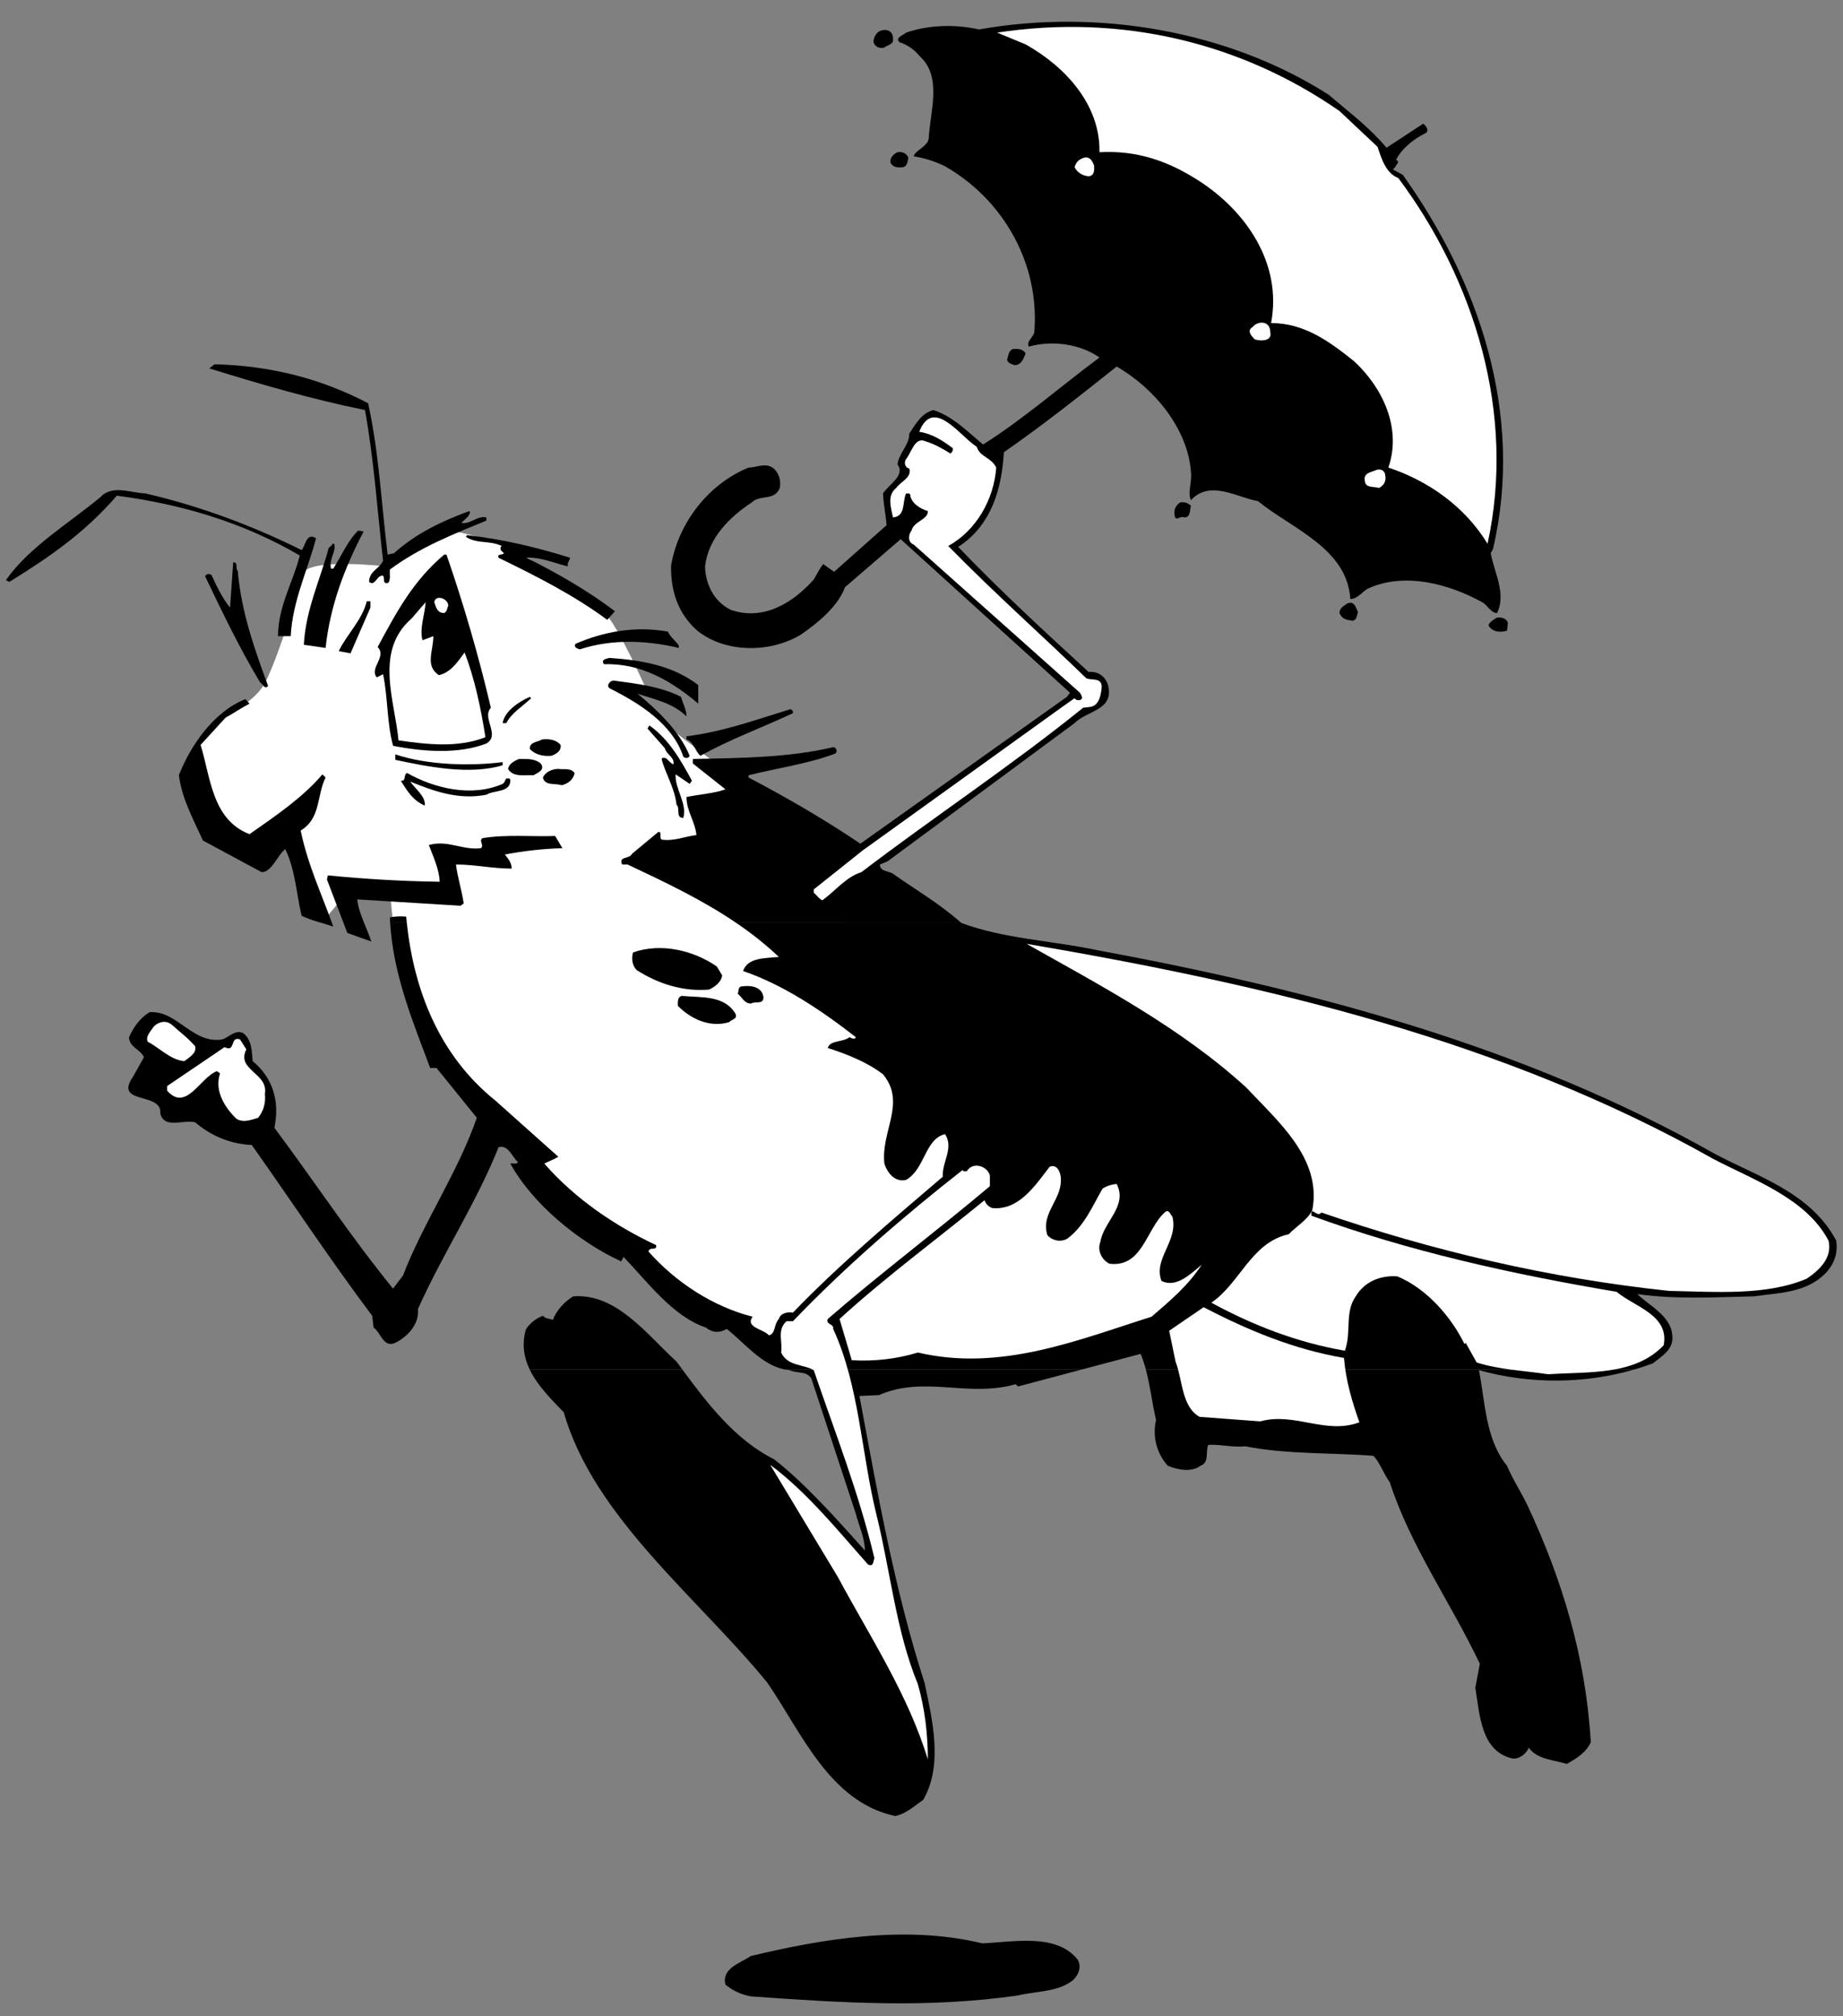 <?xml version="1.0" encoding="UTF-8" standalone="no"?>
<!-- Created with Inkscape (http://www.inkscape.org/) -->

<svg
   xmlns:dc="http://purl.org/dc/elements/1.1/"
   xmlns:cc="http://creativecommons.org/ns#"
   xmlns:rdf="http://www.w3.org/1999/02/22-rdf-syntax-ns#"
   xmlns:svg="http://www.w3.org/2000/svg"
   xmlns="http://www.w3.org/2000/svg"
   xmlns:sodipodi="http://sodipodi.sourceforge.net/DTD/sodipodi-0.dtd"
   xmlns:inkscape="http://www.inkscape.org/namespaces/inkscape"
   id="svg30187"
   version="1.1"
   inkscape:version="0.48.1 "
   width="508.75"
   height="556.25"
   xml:space="preserve"
   sodipodi:docname="Bug_with_Umbrella.pdf"><rect width="100%" height="100%" fill="#808080" stroke="none"/><defs
     id="defs30191" /><sodipodi:namedview
     pagecolor="#ffffff"
     bordercolor="#666666"
     borderopacity="1"
     objecttolerance="10"
     gridtolerance="10"
     guidetolerance="10"
     inkscape:pageopacity="0"
     inkscape:pageshadow="2"
     inkscape:window-width="640"
     inkscape:window-height="480"
     id="namedview30189"
     showgrid="false"
     inkscape:zoom="0.52314607"
     inkscape:cx="254.375"
     inkscape:cy="278.125"
     inkscape:window-x="334"
     inkscape:window-y="115"
     inkscape:window-maximized="0"
     inkscape:current-layer="g30195" /><g
     id="g30195"
     inkscape:groupmode="layer"
     inkscape:label="Bug_with_Umbrella"
     transform="matrix(1.25,0,0,-1.25,0,556.25)"><g
       id="g30197"
       transform="scale(0.24,0.24)"><path
         d="m 355.207,1333.33 c 0,0 -71.875,8.34 -77.082,-7.29 -5.207,-15.62 -16.668,-55.21 -16.668,-55.21 0,0 -10.414,-31.25 -17.707,-44.79 -7.293,-13.54 -23.957,-22.91 -23.957,-22.91 0,0 -50,-19.8 -36.461,-58.34 13.543,-38.54 33.336,-78.12 67.711,-66.66 34.375,11.45 22.914,-9.38 22.914,-9.38 l 21.875,-63.54 20.836,25 42.707,5.21 c 0,0 0,-20.84 5.207,-45.838 0,0 13.543,-72.914 63.543,-131.25 50,-58.332 117.707,-128.125 117.707,-128.125 l 90.625,-69.789 71.875,-37.5 c 0,0 190.625,78.125 201.043,138.539 C 919.793,821.875 691.668,1125 691.668,1125 l -35.418,29.17 c 0,0 -25,18.75 -35.418,27.08 -10.414,8.33 -41.664,37.5 -41.664,37.5 l 16.664,-1.04 c 0,0 -27.082,61.46 -39.582,72.92 -12.5,11.45 -76.043,58.33 -101.043,65.62 -25,7.29 -46.875,11.46 -46.875,11.46 l -53.125,-34.38"
         style="fill:#ffffff;fill-opacity:1;fill-rule:nonzero;stroke:none"
         id="path30199" /><path
         d="m 995.867,594.895 c -29.113,-7.735 -59.199,-15.727 -59.199,-15.727 l -2.086,2.082 c -44.582,-12.5 -83.75,8.332 -125.832,-10 l -17.918,-0.832 c 16.668,-89.586 32.5,-179.168 60,-264.168 7.086,-33.75 17.086,-75 -1.25,-107.082 -8.332,-5.836 -15.832,-12.918 -25.832,-15 -60.832,12.914 -86.668,77.914 -117.918,122.914 C 642.082,385 546.25,459.168 518.75,555.418 c -11.371,11.852 -24.285,24.551 -31.406,39.477 l 140.441,0 c 23.817,-32.325 49.031,-64.969 84.715,-82.813 29.168,-22.914 57.5,-55 83.332,-83.75 0,11.25 -5.414,22.5 -8.332,33.75 L 746.668,586.25 c -4.168,7.5 -12.918,4.582 -20,7.918 -1.695,0.148 -3.348,0.395 -4.965,0.727 l 274.164,0"
         style="fill:#000000;fill-opacity:1;fill-rule:nonzero;stroke:none"
         id="path30201" /><path
         d="m 1504.18,594.895 c -46.11,-13.485 -96.55,-13.727 -143.35,-0.727 5.84,-29.168 5.84,-63.336 25.84,-87.918 5.41,-12.918 13.33,-24.582 19.16,-37.082 31.25,-67.086 53.34,-138.336 57.92,-217.086 -3.75,-9.164 -13.75,-15.414 -22.08,-20 -12.09,3.75 -27.5,4.168 -35,15 -1.67,-5 -8.34,-10.832 -15,-10 -29.17,6.668 -30,40.418 -34.17,65 l 4.17,22.086 c -26.67,56.25 -63.75,107.914 -82.92,167.082 -5.83,7.918 -8.75,17.5 -15,24.168 -37.08,2.914 -80.42,1.25 -117.92,8.75 -12.08,-1.25 -23.33,2.082 -34.16,1.25 -2.5,-6.668 1.25,-16.25 -7.09,-19.168 -8.33,-6.25 -20.83,-3.75 -30,0 -9.58,10.418 -14.58,26.25 -10.83,42.082 -3.48,14.57 -5.28,31.07 -9.42,46.563 l 449.85,0"
         style="fill:#000000;fill-opacity:1;fill-rule:nonzero;stroke:none"
         id="path30203" /><path
         d="m 487.344,594.895 c -5.145,10.781 -7.262,22.726 -3.594,36.355 2.5,5 9.582,10.832 15.832,12.918 2.5,-2.918 6.25,-2.5 9.168,-3.75 2.918,8.332 10.832,17.082 18.75,21.664 40,2.918 67.918,-35.414 95,-60 1.758,-2.387 3.516,-4.785 5.285,-7.187 l -140.441,0"
         style="fill:#000000;fill-opacity:1;fill-rule:nonzero;stroke:none"
         id="path30205" /><path
         d="m 721.703,594.895 c -21.058,4.351 -35.926,23.644 -52.953,37.187 -6.668,-3.75 -12.918,-3.75 -19.168,1.25 -30.832,10.418 -53.75,42.086 -75.832,65 l -2.082,-4.164 c -39.168,17.914 -81.668,52.914 -102.086,90 2.5,0.414 5.418,-0.836 7.086,1.25 -5,4.164 -9.168,16.664 -17.918,13.75 -20.418,-51.25 -51.668,-98.336 -74.168,-148.75 1.25,-12.918 -7.914,-23.75 -18.75,-30 -12.914,-7.918 -15,8.332 -22.082,12.914 l -1.25,10.836 c -39.168,52.082 -73.332,104.164 -110.832,157.082 -18.75,0.832 -37.086,7.918 -52.086,20.832 -10.414,2.918 -28.75,-6.664 -32.082,8.336 1.668,20 -43.332,7.5 -25,33.75 l 10,17.914 c -3.75,7.5 -13.75,9.168 -13.75,18.336 4.168,9.164 9.582,17.082 18.75,22.914 25.418,2.086 39.582,-29.582 67.082,-25 6.25,2.086 11.668,9.168 19.168,5.836 8.332,-6.25 7.918,-17.918 8.75,-25.836 18.75,-15.414 25,-37.082 20,-61.25 36.668,-49.164 70.418,-100.414 109.168,-147.914 l 9.164,12.082 c 19.168,49.582 50.418,94.582 67.918,145 l -37.082,45.832 -5.836,0 C 379.695,915.246 362,957.242 358.996,1005.63 l 15.309,0 c 6.644,-62.161 29.754,-121.884 81.527,-163.548 l 57.918,-51.664 c -3.332,-2.086 -8.75,-4.168 -12.918,-6.25 28.336,-32.5 65.418,-57.5 102.918,-75 0.832,-5.836 -5.832,-0.836 -7.082,-5.836 25,-28.332 59.582,-50.832 95.832,-60 -7.082,-10 10,-11.25 15,-17.082 6.25,1.25 4.582,10.418 9.168,15 1.664,5.832 8.75,6.668 12.914,5.832 42.5,44.168 92.086,85.836 137.918,125 -0.832,13.75 10.418,26.25 2.082,39.168 -18.75,-4.582 -18.332,-32.082 -35.832,-42.082 -10.832,-2.5 -17.5,7.082 -20,15 -3.332,30 20.418,55.832 -1.25,82.082 -14.582,11.25 -33.75,18.75 -50.832,24.168 2.082,7.5 13.75,5 20,10 1.664,-0.836 2.914,-1.668 5,-1.25 l 0.832,1.25 C 755.832,925 721.25,948.332 683.75,961.25 c 4.168,12.5 20.418,11.668 32.918,12.918 -12.355,11.715 -25.605,22.07 -39.441,31.462 l 207.121,0 c 0.078,-0.08 0.156,-0.15 0.234,-0.21 39.168,-14.588 83.75,-16.252 124.998,-25.002 200,-37.086 393.75,-88.75 567.92,-187.086 39.58,-21.25 88.33,-35.414 112.08,-80 1.67,-11.25 -1.66,-20.414 -7.91,-27.914 -17.5,-20 -43.34,-20 -67.92,-23.336 -33.75,-0.832 -73.33,-2.914 -107.08,2.086 9.58,-10 30.83,-19.586 32.08,-37.918 1.67,-12.918 -9.58,-19.168 -17.92,-25.832 -5.47,-2.039 -11.03,-3.879 -16.65,-5.523 l -449.85,0 c -1.31,4.886 -2.85,9.675 -4.75,14.273 0,0 -26.43,-7.023 -53.713,-14.273 l -274.164,0"
         style="fill:#000000;fill-opacity:1;fill-rule:nonzero;stroke:none"
         id="path30207" /><path
         d="m 358.996,1005.63 c -0.098,1.58 -0.18,3.18 -0.246,4.79 4.582,1.25 10.832,1.25 15,0.83 0.172,-1.88 0.355,-3.75 0.555,-5.62 l -15.309,0"
         style="fill:#000000;fill-opacity:1;fill-rule:nonzero;stroke:none"
         id="path30209" /><path
         d="m 677.227,1005.63 c -31.43,21.31 -65.879,37.62 -99.727,53.54 l -5,0 c -3.75,7.91 6.668,4.58 9.168,10 l 24.164,20 c 3.75,0 0.418,-5 2.918,-7.09 11.668,-1.66 21.25,2.92 32.082,4.17 -1.25,12.5 -9.164,22.08 -9.164,35 12.082,2.5 25.832,3.33 35.832,7.08 l -30,23.75 0,4.17 c 44.582,0.83 88.75,1.25 129.168,10.83 2.914,0 4.164,-4.16 2.082,-5.83 -25.418,-9.58 -53.332,-13.33 -80,-20 l 0,-2.08 c 35,-18.34 69.582,-38.34 102.918,-60.84 l 190,135 2.914,3.75 -155.832,141.25 -51.25,-44.16 c -6.25,-17.5 -25.418,-33.34 -40.832,-43.75 -27.918,-16.67 -68.75,-17.09 -95,3.75 -17.918,15.83 -24.586,36.66 -24.168,60 6.668,38.75 33.75,74.58 71.25,90 7.082,0 15,4.58 22.082,0 6.25,-4.59 7.918,-12.5 6.668,-18.75 -4.582,-12.09 -18.332,-5.84 -25.832,-13.34 -20.418,-13.33 -40,-32.91 -42.918,-58.75 0.418,-16.66 8.332,-32.5 23.75,-40 30,-10.41 57.5,6.67 76.25,27.92 2.918,4.58 5,9.58 8.75,14.17 l 10,-7.09 48.332,42.92 c -0.832,10 -2.914,19.17 -3.332,29.17 5.418,8.33 20.832,16.66 13.332,26.66 1.25,10.42 11.25,18.34 10.836,28.34 5.832,8.75 11.25,18.75 22.082,21.66 17.5,-5.41 31.25,-19.58 45.832,-31.66 37.086,23.33 71.25,53.33 107.088,80 -17.088,12.08 -42.92,16.25 -65.002,10 -2.5,4.58 3.75,8.33 5,12.91 5.414,63.34 -28.75,122.5 -82.086,152.92 -9.164,4.58 -18.75,7.5 -28.75,9.17 0.836,5.41 12.918,8.75 13.75,16.66 1.25,24.17 12.5,56.25 -7.914,75 -5.418,6.67 -11.668,10.84 -19.168,13.34 -4.168,4.58 4.582,6.66 6.25,8.75 20.832,7.08 44.582,7.91 67.082,2.91 109.998,19.59 230.418,-1.66 321.668,-60 20,-17.08 36.67,-29.16 53.33,-48.75 l 33.75,22.09 c 2.92,-2.09 6.25,-7.09 1.25,-9.17 -10,-5 -21.25,-13.75 -26.25,-24.17 4.17,-1.66 0,-4.16 -0.83,-6.66 l -2.08,-2.09 9.16,-5 c 69.59,-97.5 112.09,-219.58 82.92,-344.16 l -2.08,-3.75 c 3.33,-17.92 14.58,-37.5 5.83,-55 -5.83,0 -8.75,7.5 -13.75,10 -29.58,16.25 -70,27.91 -104.17,12.91 -5.83,-2.5 -10,-10 -17.08,-10 -2.92,46.67 -53.75,64.59 -85,90 -19.17,3.34 -44.17,20 -61.67,0.84 -3.33,7.5 1.25,16.66 0,26.25 -2.91,39.16 -33.33,76.66 -68.33,96.66 -34.168,-27.08 -67.082,-53.33 -103.75,-78.75 -2.082,-34.16 -11.668,-67.5 -42.082,-87.08 38.332,-40 80,-78.33 120.002,-115 8.75,0.83 15.41,-4.17 17.91,-12.08 5.84,-23.34 -19.58,-23.34 -30.83,-35 l -172.082,-127.09 -7.086,-2.91 c 0.418,-7.5 8.75,-5 14.168,-10 20.332,-14.11 41.492,-26.57 60.598,-43.54 l -207.121,0"
         style="fill:#000000;fill-opacity:1;fill-rule:nonzero;stroke:none"
         id="path30211" /><path
         d="m 1267.5,1719.17 c 3.75,-10.84 7.5,-24.17 19.17,-28.75 70,-93.75 108.33,-216.67 82.08,-336.25 -20.83,34.16 -54.58,57.91 -91.25,70 12.92,37.5 -6.67,75 -31.67,97.91 -22.91,18.34 -45.83,35 -76.25,35 10.42,55 -23.33,103.34 -67.08,131.25 -26.67,17.09 -55.83,27.92 -90.83,25.84 0.83,43.33 -30.838,78.33 -67.92,99.16 l -26.25,10.84 c 115,17.5 225,-9.59 315,-72.09 l 35,-32.91"
         style="fill:#ffffff;fill-opacity:1;fill-rule:nonzero;stroke:none"
         id="path30213" /><path
         d="m 821.668,1818.33 c 0.832,-5.41 -5.418,-5.41 -7.918,-7.91 -4.582,-1.25 -8.75,0.83 -10,5 0,4.58 2.918,10 7.918,10.83 6.25,1.67 10.414,-2.5 10,-7.92"
         style="fill:#000000;fill-opacity:1;fill-rule:nonzero;stroke:none"
         id="path30215" /><path
         d="m 835.832,1709.17 c -0.832,-3.34 -0.832,-7.92 -5,-8.75 -4.582,-0.42 -8.75,-0.42 -11.25,3.75 -1.25,4.58 2.5,8.33 6.25,10 4.168,0.83 8.336,-0.84 10,-5"
         style="fill:#000000;fill-opacity:1;fill-rule:nonzero;stroke:none"
         id="path30217" /><path
         d="m 1006.67,1702.08 c 0.41,-4.16 0.41,-9.58 -5,-10 -5.42,0.42 -10.42,3.34 -12.92,8.34 1.668,5 3.75,7.08 8.75,8.75 5.42,1.25 7.5,-2.92 9.17,-7.09"
         style="fill:#ffffff;fill-opacity:1;fill-rule:nonzero;stroke:none"
         id="path30219" /><path
         d="m 1168.75,1549.17 c 2.5,-9.17 -9.17,-8.75 -14.17,-7.09 -2.5,2.5 -7.91,7.92 -2.08,11.25 5,6.25 16.25,5.84 16.25,-4.16"
         style="fill:#ffffff;fill-opacity:1;fill-rule:nonzero;stroke:none"
         id="path30221" /><path
         d="m 943.75,1529.17 c -2.082,-5 -3.75,-10.42 -10,-10.84 -2.5,0.84 -6.25,1.67 -7.082,5 1.25,3.75 1.25,8.75 5.832,10 4.582,0 8.75,0 11.25,-4.16"
         style="fill:#000000;fill-opacity:1;fill-rule:nonzero;stroke:none"
         id="path30223" /><path
         d="m 338.75,1483.33 c 10,-45.83 12.082,-91.25 17.918,-139.16 l 5.832,1.25 c 20.832,18.75 44.582,29.58 69.168,38.75 l 0.832,-0.84 c -0.418,-4.16 -5,-6.66 -7.918,-10 7.918,-1.66 15,7.09 22.918,5 l 0,-2.91 c -30.418,-12.5 -61.25,-24.59 -88.75,-45 -0.418,-4.17 0.832,-8.75 -1.25,-12.09 -7.918,-2.91 -0.832,9.59 -7.918,5.84 -3.332,-1.67 -5.414,-9.17 -10,-5 0.418,10 8.75,11.25 12.918,19.16 -5.418,47.5 -8.332,92.5 -16.668,138.75 -49.164,10 -96.25,23.75 -143.332,38.34 l 5,3.75 c 51.668,-1.25 98.332,-13.34 141.25,-35.84"
         style="fill:#000000;fill-opacity:1;fill-rule:nonzero;stroke:none"
         id="path30225" /><path
         d="m 898.75,1443.33 c 2.918,-9.58 13.332,-9.58 17.918,-19.16 -2.086,-29.17 -18.336,-57.92 -44.168,-72.09 42.918,-43.75 87.082,-82.91 127.082,-121.66 4.998,-2.09 13.338,0.83 14.168,-7.09 -0.42,-7.5 -2.08,-17.5 -10,-19.16 l -7.082,-0.84 C 930,1149.58 860.418,1103.75 792.5,1052.08 c -13.75,-4.16 -23.75,-17.08 -35.832,-25.83 -2.918,1.25 -4.586,4.17 -7.918,7.08 l 0,2.92 45,35.83 183.75,132.09 11.25,7.91 c 1.25,-1.66 2.918,-2.08 5,-1.66 3.75,1.25 0.832,5 0,6.66 l -152.918,136.25 c -5.832,2.09 -5,9.59 -2.082,12.92 2.082,8.75 15.418,10 15,17.92 -6.668,2.08 -15.418,7.08 -16.25,15 -0.418,2.08 -2.5,0.83 -3.75,1.25 -3.75,-7.92 0,-20.84 -12.082,-22.09 -1.668,8.75 -5.836,20 2.914,27.09 4.586,6.25 14.586,9.58 12.086,17.91 -4.168,0.84 -5,5.84 -2.918,8.75 5,5.84 7.918,20.84 17.918,16.25 8.332,-2.5 16.25,-7.08 22.914,-11.25 1.668,1.25 2.5,2.92 2.086,5 -9.586,7.09 -19.168,13.34 -30.836,15 12.918,32.92 37.918,-4.58 52.918,-13.75"
         style="fill:#ffffff;fill-opacity:1;fill-rule:nonzero;stroke:none"
         id="path30227" /><path
         d="m 1274.58,1417.08 c 1.25,-5 -1.25,-9.58 -5.83,-11.66 -4.58,1.66 -12.5,-0.42 -12.92,6.66 -1.66,7.5 6.67,7.92 10.84,10 3.75,1.25 7.91,-0.83 7.91,-5"
         style="fill:#ffffff;fill-opacity:1;fill-rule:nonzero;stroke:none"
         id="path30229" /><path
         d="m 277.5,1348.33 c 3.75,3.75 4.168,16.67 13.332,10.84 -7.5,-28.75 -21.664,-57.5 -23.332,-90 l -11.668,0 c 0,27.5 14.168,50.41 20,74.16 -51.25,30 -107.914,47.09 -168.332,55 -29.582,-34.16 -61.668,-56.25 -98.75,-79.16 -1.25,0.41 -3.332,0.83 -2.918,2.08 21.25,30 57.5,51.67 86.668,75.83 10.832,11.67 27.918,3.75 41.25,3.34 50.418,-11.67 98.332,-29.59 143.75,-52.09"
         style="fill:#000000;fill-opacity:1;fill-rule:nonzero;stroke:none"
         id="path30231" /><path
         d="m 1095.83,1389.17 c -1.25,-4.17 0,-10.84 -6.25,-10.84 -3.75,2.09 -7.91,-4.58 -8.75,2.09 -0.83,5 0.84,8.75 5,11.66 3.75,0.84 7.09,-0.41 10,-2.91"
         style="fill:#000000;fill-opacity:1;fill-rule:nonzero;stroke:none"
         id="path30233" /><path
         d="m 334.582,1365.42 c -17.5,-33.34 -30.832,-68.34 -35,-107.09 l -20,2.92 c 1.668,32.08 15,59.58 22.918,89.17 1.25,1.25 3.332,2.08 3.332,3.75 l 1.668,0 c 2.082,-7.5 -5,-13.75 -2.918,-22.92 l 2.086,0 c 7.5,11.67 13.332,25.83 22.914,35 l 5,-0.83"
         style="fill:#000000;fill-opacity:1;fill-rule:nonzero;stroke:none"
         id="path30235" /><path
         d="m 524.582,1341.25 c -0.414,-2.5 -2.914,-4.58 -2.082,-7.92 -12.5,2.92 -25,8.75 -37.918,7.92 27.918,-14.17 55.418,-29.58 81.25,-49.17 l -7.082,-7.91 c -31.668,23.33 -65.832,40.41 -100,57.08 -1.25,4.17 3.332,2.08 5,4.17 -1.668,1.66 -4.168,2.91 -2.918,5.83 l 0.836,0.83 c -11.25,5.42 -22.5,1.67 -32.918,8.34 l 0.832,1.66 c 32.918,-3.75 64.586,-11.25 95,-20.83"
         style="fill:#000000;fill-opacity:1;fill-rule:nonzero;stroke:none"
         id="path30237" /><path
         d="m 410.832,1344.17 c 15.836,-45.84 29.586,-92.92 40.836,-140.84 -8.75,-9.58 9.164,-25 -4.168,-32.91 -25.832,-10 -58.332,-7.5 -85.832,-2.09 -5.836,22.09 -4.586,43.34 -9.168,65.84 l -5.832,-2.92 c -7.086,8.75 9.582,18.75 0.832,27.92 17.082,31.66 32.5,60.83 61.25,85 l 2.082,0"
         style="fill:#000000;fill-opacity:1;fill-rule:nonzero;stroke:none"
         id="path30239" /><path
         d="m 218.75,1329.17 c 3.332,-37.92 15.418,-71.67 27.918,-105.84 -3.336,-3.75 -5,2.5 -7.086,2.92 -19.164,31.67 -35,65 -50.832,97.92 0.832,2.5 4.168,2.5 5.832,1.25 5,-10.42 9.586,-20.84 17.086,-30 l 2.914,41.66 c 5,0 1.668,-5.41 4.168,-7.91"
         style="fill:#000000;fill-opacity:1;fill-rule:nonzero;stroke:none"
         id="path30241" /><path
         d="m 412.5,1297.08 c -1.25,-2.08 -0.832,-5 -3.75,-6.66 -6.25,0 -7.5,5 -9.168,10 1.25,7.5 12.918,3.33 12.918,-3.34"
         style="fill:#ffffff;fill-opacity:1;fill-rule:nonzero;stroke:none"
         id="path30243" /><path
         d="m 340.832,1295.42 -18.332,-42.09 -10.832,2.09 c 7.5,15.41 21.664,28.75 25.832,45.83 l 3.332,0 0,-5.83"
         style="fill:#000000;fill-opacity:1;fill-rule:nonzero;stroke:none"
         id="path30245" /><path
         d="m 388.75,1265.42 10,3.75 c 0,-13.75 -7.918,-27.09 5,-35.84 10.832,2.09 17.918,12.92 23.75,20.84 9.168,-23.75 15,-51.25 19.168,-77.92 -25.418,-10 -53.75,-6.67 -80,-2.92 -3.336,36.67 -22.5,82.09 12.082,112.09 l 12.918,15 c -0.836,-11.67 -5.836,-24.59 -2.918,-35"
         style="fill:#ffffff;fill-opacity:1;fill-rule:nonzero;stroke:none"
         id="path30247" /><path
         d="m 1249.58,1291.25 c -1.25,-2.92 -0.83,-7.08 -5,-7.92 -5.41,0.84 -9.58,1.25 -12.08,7.09 0,4.58 3.75,6.25 7.08,8.75 7.09,2.91 7.92,-4.17 10,-7.92"
         style="fill:#000000;fill-opacity:1;fill-rule:nonzero;stroke:none"
         id="path30249" /><path
         d="m 1387.5,1281.25 -0.83,-7.08 c -5.84,-1.67 -13.34,-1.67 -17.09,5 1.25,3.33 4.59,5 7.92,7.08 4.58,0.42 8.75,-0.83 10,-5"
         style="fill:#000000;fill-opacity:1;fill-rule:nonzero;stroke:none"
         id="path30251" /><path
         d="m 624.582,1260.42 0,-2.09 c -29.582,7.09 -61.664,8.34 -90.832,-1.25 -2.918,0.42 -6.25,2.5 -4.168,5 25.418,11.25 55.418,16.67 85,11.25 2.086,-5 7.918,-9.16 10,-12.91"
         style="fill:#000000;fill-opacity:1;fill-rule:nonzero;stroke:none"
         id="path30253" /><path
         d="m 642.5,1224.17 0,-17.09 c -25,21.25 -53.332,37.5 -86.668,36.25 -3.332,4.17 1.668,5 5,5.84 30,-2.09 58.336,-7.09 81.668,-25"
         style="fill:#000000;fill-opacity:1;fill-rule:nonzero;stroke:none"
         id="path30255" /><path
         d="m 626.668,1213.33 c 1.664,-6.25 5,-11.66 5,-17.91 -12.918,12.5 -29.168,15.41 -45,20.83 17.5,-14.58 38.332,-33.75 47.914,-57.08 -0.832,-2.5 -4.164,-2.5 -5.832,-0.84 -10,30.42 -41.25,49.59 -67.918,62.92 -3.332,2.92 0.836,7.08 3.75,7.08 21.668,-2.91 43.336,-5.41 62.086,-15"
         style="fill:#000000;fill-opacity:1;fill-rule:nonzero;stroke:none"
         id="path30257" /><path
         d="m 488.75,1212.08 c -7.918,-7.5 -17.918,-13.33 -22.918,-22.91 l -3.332,0 c 1.668,10.83 14.582,19.58 25,24.16 l 1.25,-1.25"
         style="fill:#000000;fill-opacity:1;fill-rule:nonzero;stroke:none"
         id="path30259" /><path
         d="m 229.582,1207.08 c -6.664,-3.33 -14.582,-8.75 -22.082,-12.91 l -22.918,-25 c 9.168,-29.59 10.418,-68.75 45,-82.09 23.336,16.25 49.586,34.17 67.086,55 l 2.914,-2.91 c -8.332,-16.67 -4.164,-37.5 -22.914,-48.75 6.664,-32.09 19.164,-57.92 30,-88.34 -9.586,3.34 -20,5.42 -29.168,10 -4.582,19.17 -5.832,42.5 -15,61.25 -7.5,-5.83 -12.082,-20.83 -21.668,-21.25 l -54.164,29.17 c -8.75,19.58 -19.168,37.92 -22.086,60 10.418,26.67 31.668,58.33 61.25,70 l 3.75,-4.17"
         style="fill:#000000;fill-opacity:1;fill-rule:nonzero;stroke:none"
         id="path30261" /><path
         d="m 729.582,1200.42 0,-2.09 c -28.332,-13.33 -57.5,-23.75 -85,-39.16 -4.582,3.33 -6.25,12.91 -12.914,15 l 0,2.91 c 33.75,4.17 64.582,15.42 95.832,25 l 2.082,-1.66"
         style="fill:#000000;fill-opacity:1;fill-rule:nonzero;stroke:none"
         id="path30263" /><path
         d="m 636.668,1136.25 -2.086,-2.92 -12.914,8.75 c -0.836,-13.33 10.832,-26.66 7.082,-40 -7.5,0 -2.5,8.75 -6.25,12.09 -1.668,15.41 -10,27.91 -13.75,42.08 0.832,1.67 2.5,0.83 3.75,0.83 2.5,-1.66 4.582,-5 7.082,-5.83 1.668,6.25 -6.25,8.75 -7.914,15 l -15.836,17.92 1.668,2.91 c 18.332,-12.91 29.168,-32.5 39.168,-50.83"
         style="fill:#000000;fill-opacity:1;fill-rule:nonzero;stroke:none"
         id="path30265" /><path
         d="m 515.832,1169.17 c 0.836,-5.42 -3.75,-8.34 -8.332,-10 -7.918,-0.84 -15.418,1.25 -20,6.25 -0.418,6.66 7.5,6.25 11.25,8.75 6.668,0.83 13.332,-0.42 17.082,-5"
         style="fill:#000000;fill-opacity:1;fill-rule:nonzero;stroke:none"
         id="path30267" /><path
         d="m 462.5,1153.33 0,-2.91 c -30.832,-9.17 -69.168,-1.25 -98.75,5 l 0,5 c 30,-10 69.582,-10.84 98.75,-7.09"
         style="fill:#000000;fill-opacity:1;fill-rule:nonzero;stroke:none"
         id="path30269" /><path
         d="m 497.5,1152.08 c 4.582,-5.83 -2.918,-8.75 -6.668,-10.83 -8.332,0.42 -18.75,-2.08 -23.332,5.83 0.832,5 6.25,7.5 10,9.17 7.5,0 14.582,0.42 20,-4.17"
         style="fill:#000000;fill-opacity:1;fill-rule:nonzero;stroke:none"
         id="path30271" /><path
         d="m 528.75,1143.33 c -1.25,-6.25 -6.25,-10 -12.082,-11.25 -5.836,2.09 -15.418,-0.83 -17.086,7.09 2.086,5 8.336,7.91 14.168,7.91 5,-0.83 11.25,1.25 15,-3.75"
         style="fill:#000000;fill-opacity:1;fill-rule:nonzero;stroke:none"
         id="path30273" /><path
         d="m 462.5,1133.33 c 2.082,1.25 2.082,3.34 3.332,5 1.25,-0.41 2.918,0.84 3.75,-1.25 C 470,1125 455,1127.92 447.5,1123.33 c -25.832,-5 -48.332,3.34 -70,12.09 3.75,-5.84 14.582,-13.75 13.332,-22.09 -11.25,5 -16.25,13.75 -22.082,22.92 5.418,-0.83 2.082,5.42 5.832,7.08 25,-14.16 59.586,-22.5 87.918,-10"
         style="fill:#000000;fill-opacity:1;fill-rule:nonzero;stroke:none"
         id="path30275" /><path
         d="m 517.5,1074.17 c -17.082,-0.42 -35.832,-2.5 -52.918,-5.84 3.336,-4.16 6.25,-7.91 6.25,-12.91 -17.914,0 -33.75,3.75 -51.25,3.75 1.25,-11.25 5.418,-23.75 7.086,-35.84 l -2.918,-2.08 -95,5.83 c 1.25,-12.91 8.75,-25.83 12.918,-38.748 l -22.086,7.918 -18.75,49.17 0.836,3.75 c 33.75,-3.34 69.164,-5.42 102.914,-5.84 -0.414,11.25 -5.832,22.92 -10,33.75 17.5,5 30.836,-5 47.918,-2.91 3.332,2.91 -2.082,6.25 1.25,9.16 20.832,3.75 47.082,1.25 67.082,2.09 l 6.668,-11.25"
         style="fill:#000000;fill-opacity:1;fill-rule:nonzero;stroke:none"
         id="path30277" /><path
         d="m 1576.67,788.332 c 37.5,-19.582 85.41,-36.25 105.83,-75 3.75,-15.832 -8.33,-27.082 -20,-35 -37.08,-15.832 -83.75,-12.082 -126.67,-11.25 -110.83,11.668 -218.33,37.086 -320,72.086 -3.75,-5.418 -10,7.082 -9.16,-2.918 88.75,-32.5 184.16,-53.75 280.83,-70 16.25,-13.75 48.75,-21.25 43.33,-49.168 -26.66,-27.914 -68.33,-24.164 -106.25,-26.664 -22.08,3.332 -45,4.164 -65.83,10.832 l -10,17.918 -1.25,-0.836 c -11.67,23.75 -33.75,50.418 -61.67,62.086 -15.83,1.25 -30.41,-5 -38.33,-18.336 -10.42,-14.582 -3.75,-32.914 -10,-50 -43.75,7.5 -84.58,23.336 -122.92,44.168 26.25,17.5 36.67,55.418 71.25,62.918 7.09,7.5 17.09,12.914 21.67,22.082 9.17,47.5 -31.67,81.668 -60.83,112.918 -60.84,55.414 -134.17,93.75 -202.088,132.082 222.498,-37.918 439.168,-89.168 632.088,-197.918"
         style="fill:#ffffff;fill-opacity:1;fill-rule:nonzero;stroke:none"
         id="path30279" /><path
         d="m 664.582,957.082 c -1.25,-6.25 -6.25,-10 -12.082,-12.914 -24.168,-2.086 -47.082,5.414 -66.668,17.914 -4.164,4.168 -5,10.836 -3.332,16.25 26.25,9.168 55.832,1.668 77.082,-12.914 l 5,-8.336"
         style="fill:#000000;fill-opacity:1;fill-rule:nonzero;stroke:none"
         id="path30281" /><path
         d="m 702.5,937.082 c 0,-7.082 -7.918,-3.332 -11.668,-5.832 -6.25,0.418 -7.5,5.418 -12.082,9.168 1.25,2.082 0,6.25 3.75,6.664 8.75,1.25 18.75,-0.414 20,-10"
         style="fill:#000000;fill-opacity:1;fill-rule:nonzero;stroke:none"
         id="path30283" /><path
         d="m 676.668,922.082 c 2.5,-5 -3.75,-5.414 -5.836,-7.914 -18.75,-5.418 -35.832,3.75 -47.082,15 0,2.5 -0.832,8.332 3.75,9.164 17.918,-1.664 38.75,0.836 49.168,-16.25"
         style="fill:#000000;fill-opacity:1;fill-rule:nonzero;stroke:none"
         id="path30285" /><path
         d="m 179.582,892.082 c 1.668,-6.664 -5.832,-10.414 -10,-13.75 -12.914,1.25 -22.5,12.086 -33.75,17.918 -2.082,5 2.918,9.582 5.836,14.168 5,4.582 11.664,5.832 17.082,0.832 8.332,-7.5 12.918,-10.418 20.832,-19.168"
         style="fill:#ffffff;fill-opacity:1;fill-rule:nonzero;stroke:none"
         id="path30287" /><path
         d="M 226.668,889.168 C 217.082,870 247.082,867.5 243.75,848.332 c 0.832,-8.75 -1.25,-15.832 -6.25,-22.082 -5.832,-1.668 -13.75,-5 -20,-0.832 -10.832,10.414 -20.418,25.832 -15,41.664 l -2.918,2.086 C 184.168,863.332 171.25,831.25 153.75,851.25 l 0,4.168 52.918,35.832 c 10.414,-5.418 4.582,10.418 14.164,7.082 l 5.836,-9.164"
         style="fill:#ffffff;fill-opacity:1;fill-rule:nonzero;stroke:none"
         id="path30289" /><path
         d="m 910.832,773.332 0,-10 C 861.25,721.668 808.75,682.082 761.668,641.25 c -2.086,-5.418 5.832,-4.168 5,-9.168 24.164,-52.5 25.832,-114.582 40,-171.664 12.5,-50.418 17.914,-106.668 37.914,-155 6.25,-22.086 9.168,-45 9.168,-69.168 -18.332,60 -53.332,112.918 -82.918,167.918 L 708.75,507.082 c 33.332,-24.582 63.332,-61.664 90,-91.664 5.418,-2.5 4.582,3.332 5.832,5.832 -14.164,59.582 -36.25,115.832 -55.832,172.918 -10,5.832 -23.75,3.332 -30,16.25 1.668,9.582 -4.168,20.832 5,28.75 l 5.832,0 c 47.918,50 102.5,97.082 156.25,139.164 0.418,-2.082 2.5,-0.832 3.75,-1.25 5.418,9.168 18.75,5 21.25,-3.75"
         style="fill:#ffffff;fill-opacity:1;fill-rule:nonzero;stroke:none"
         id="path30291" /><path
         d="m 975.832,773.332 c 3.336,-21.664 -18.75,-33.75 -12.082,-55 4.582,-5.414 13.332,-6.664 18.75,-2.914 15.418,11.664 22.92,30 32.08,45.832 4.17,2.5 8.34,3.75 12.92,4.168 10.42,-20.418 -12.08,-34.586 -15,-53.336 -2.92,-7.5 0.83,-16.25 8.33,-20 30.42,-3.75 33.75,31.668 50.84,47.086 3.75,3.75 5,-1.668 7.08,-3.75 5.83,-22.5 -17.92,-38.75 -10,-59.168 13.33,-6.668 26.25,5.832 37.08,15 -12.5,-19.168 -28.75,-32.918 -46.25,-47.918 -67.498,-21.25 -138.748,-50.832 -214.998,-32.914 -18.75,-5.836 -40.414,-8.336 -60.832,-7.086 L 772.5,641.25 c 42.5,38.75 89.582,73.332 133.332,109.168 1.668,-3.75 3.336,-5.418 6.668,-7.086 25,-2.914 40.418,21.25 53.332,37.918 6.25,2.5 9.168,-3.75 10,-7.918"
         style="fill:#ffffff;fill-opacity:1;fill-rule:nonzero;stroke:none"
         id="path30293" /><path
         d="m 1236.67,605.418 c 1.66,-20.836 7.5,-40.418 14.16,-59.168 -30.83,-11.668 -59.58,9.582 -91.25,0.832 l -55.83,4.168 c -16.67,9.582 -15.42,33.75 -22.08,50.832 l -5.84,28.336 31.67,21.664 c 40.83,-21.25 82.92,-38.75 129.17,-46.664"
         style="fill:#ffffff;fill-opacity:1;fill-rule:nonzero;stroke:none"
         id="path30295" /><path
         d="m 903.75,67.082 c 29.168,1.25 68.332,9.586 87.918,-15 3.75,-6.664 0.832,-13.75 -4.168,-18.75 -14.168,-11.25 -33.75,-10 -50.832,-14.164 -84.586,-12.086 -162.5,-6.668 -245.836,-0.836 -8.75,1.668 -16.25,5 -23.332,10.836 -3.75,15.414 14.582,20 23.332,26.25 65.836,15.832 142.918,28.75 212.918,11.664"
         style="fill:#000000;fill-opacity:1;fill-rule:nonzero;stroke:none"
         id="path30297" /></g></g></svg>